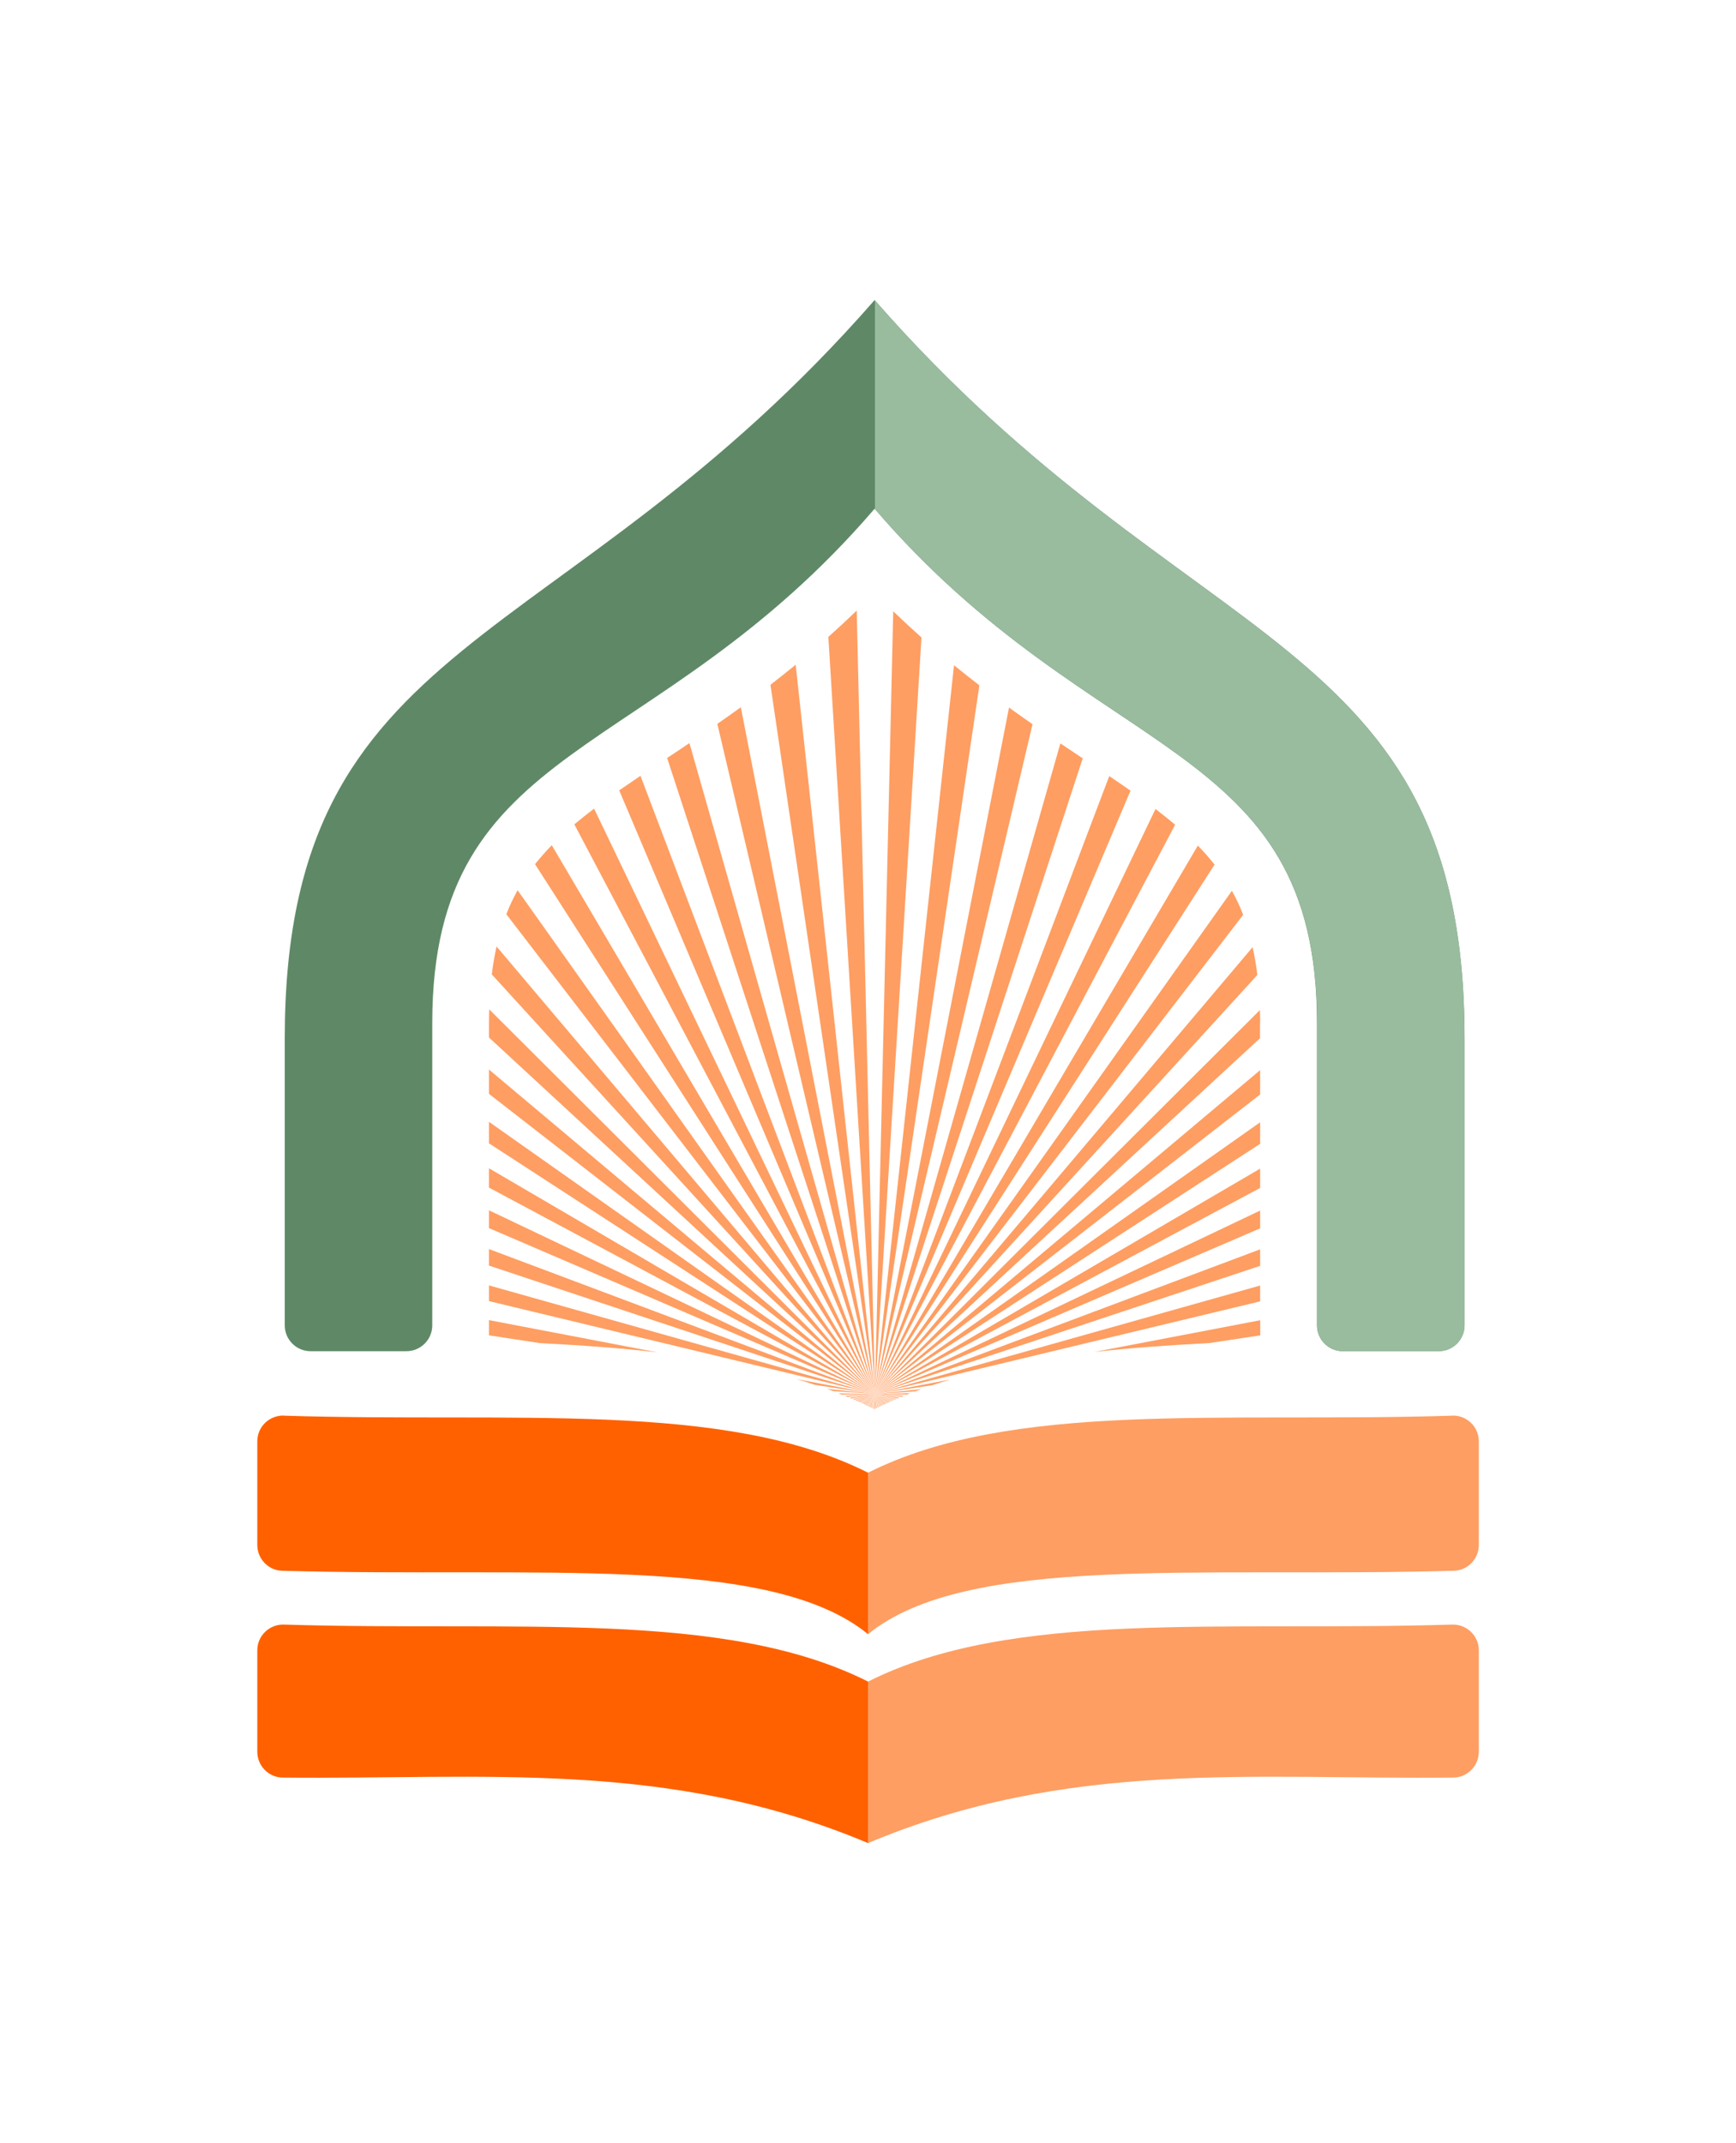 <svg width="81" height="100" viewBox="0 0 81 100" fill="none" xmlns="http://www.w3.org/2000/svg">
<g clip-path="url(#clip0_1202_2664)">
<path fill-rule="evenodd" clip-rule="evenodd" d="M13.248 75.798C23.966 76.135 33.801 75.076 40.505 78.46V85.995C31.181 82.067 22.561 83.034 13.188 82.936C12.532 82.931 12.005 82.388 12.005 81.73V76.999C12.005 76.32 12.57 75.776 13.253 75.798H13.248Z" fill="#FF6100"/>
<path fill-rule="evenodd" clip-rule="evenodd" d="M13.248 66.052C23.966 66.389 33.801 65.335 40.505 68.714V76.249C35.895 72.479 25.013 73.62 13.172 73.288C12.521 73.272 12.005 72.734 12.005 72.082V67.248C12.005 66.569 12.57 66.025 13.253 66.047L13.248 66.052Z" fill="#FF6100"/>
<path fill-rule="evenodd" clip-rule="evenodd" d="M67.758 75.798C57.039 76.135 47.205 75.076 40.5 78.46V85.995C49.825 82.067 58.444 83.034 67.817 82.936C68.474 82.931 69 82.388 69 81.73V76.999C69 76.32 68.436 75.776 67.752 75.798H67.758Z" fill="#FE9E62"/>
<path fill-rule="evenodd" clip-rule="evenodd" d="M67.758 66.052C57.039 66.389 47.205 65.335 40.5 68.714V76.249C45.111 72.479 55.992 73.62 67.834 73.288C68.485 73.272 69 72.734 69 72.082V67.248C69 66.569 68.436 66.025 67.752 66.047L67.758 66.052Z" fill="#FE9E62"/>
<path fill-rule="evenodd" clip-rule="evenodd" d="M18.965 63.043C19.627 63.043 20.169 62.505 20.169 61.837V47.729C20.169 34.398 30.519 35.729 40.809 23.735C51.105 35.735 61.449 34.398 61.449 47.729V61.837C61.449 62.5 61.986 63.043 62.653 63.043H67.129C67.79 63.043 68.333 62.505 68.333 61.837V48.452C68.333 29.395 55.482 30.791 40.809 14C26.131 30.791 13.286 29.401 13.286 48.452V61.837C13.286 62.5 13.823 63.043 14.49 63.043H18.965Z" fill="#5F8966"/>
<path fill-rule="evenodd" clip-rule="evenodd" d="M40.825 14.016V23.751C51.116 35.729 61.455 34.404 61.455 47.729V61.837C61.455 62.5 61.992 63.043 62.659 63.043H67.134C67.796 63.043 68.338 62.505 68.338 61.837V48.452C68.333 29.406 55.488 30.791 40.825 14.016Z" fill="#99BC9E"/>
<path fill-rule="evenodd" clip-rule="evenodd" d="M40.489 65.602L40.82 65.037L40.468 65.591C40.468 65.591 40.484 65.596 40.489 65.602Z" fill="#FE9E62"/>
<path fill-rule="evenodd" clip-rule="evenodd" d="M40.44 65.575L40.82 65.037L40.413 65.564C40.413 65.564 40.429 65.569 40.435 65.575H40.44Z" fill="#FE9E62"/>
<path fill-rule="evenodd" clip-rule="evenodd" d="M40.392 65.547L40.825 65.037L40.37 65.536C40.37 65.536 40.386 65.542 40.392 65.547Z" fill="#FE9E62"/>
<path fill-rule="evenodd" clip-rule="evenodd" d="M38.878 64.906L40.825 65.037L38.596 64.803C38.694 64.836 38.786 64.874 38.878 64.906Z" fill="#FE9E62"/>
<path fill-rule="evenodd" clip-rule="evenodd" d="M40.641 65.672L40.82 65.037L40.614 65.661C40.614 65.661 40.63 65.667 40.636 65.672H40.641Z" fill="#FE9E62"/>
<path fill-rule="evenodd" clip-rule="evenodd" d="M40.695 65.699L40.825 65.037L40.674 65.689C40.674 65.689 40.69 65.694 40.695 65.699Z" fill="#FE9E62"/>
<path fill-rule="evenodd" clip-rule="evenodd" d="M40.337 65.526L40.825 65.037L40.31 65.509C40.31 65.509 40.327 65.515 40.337 65.52V65.526Z" fill="#FE9E62"/>
<path fill-rule="evenodd" clip-rule="evenodd" d="M40.592 65.65L40.825 65.042L40.571 65.64C40.571 65.64 40.587 65.645 40.592 65.65Z" fill="#FE9E62"/>
<path fill-rule="evenodd" clip-rule="evenodd" d="M40.061 65.401L40.82 65.037L40.017 65.379C40.017 65.379 40.044 65.39 40.055 65.395L40.061 65.401Z" fill="#FE9E62"/>
<path fill-rule="evenodd" clip-rule="evenodd" d="M40.278 65.498L40.825 65.037L40.251 65.482C40.251 65.482 40.267 65.493 40.278 65.493V65.498Z" fill="#FE9E62"/>
<path fill-rule="evenodd" clip-rule="evenodd" d="M39.719 65.249L40.825 65.037L39.648 65.216C39.648 65.216 39.697 65.238 39.724 65.249H39.719Z" fill="#FE9E62"/>
<path fill-rule="evenodd" clip-rule="evenodd" d="M39.54 65.172L40.825 65.037L39.437 65.129C39.469 65.145 39.502 65.156 39.54 65.172Z" fill="#FE9E62"/>
<path fill-rule="evenodd" clip-rule="evenodd" d="M39.279 65.069L40.82 65.042L39.122 65.01C39.176 65.031 39.225 65.053 39.279 65.069Z" fill="#FE9E62"/>
<path fill-rule="evenodd" clip-rule="evenodd" d="M39.86 65.308L40.825 65.037L39.8 65.281C39.8 65.281 39.838 65.297 39.86 65.308Z" fill="#FE9E62"/>
<path fill-rule="evenodd" clip-rule="evenodd" d="M40.212 65.466L40.825 65.037L40.185 65.455C40.185 65.455 40.207 65.466 40.218 65.471L40.212 65.466Z" fill="#FE9E62"/>
<path fill-rule="evenodd" clip-rule="evenodd" d="M39.968 65.357L40.82 65.037L39.92 65.335C39.92 65.335 39.952 65.352 39.968 65.357Z" fill="#FE9E62"/>
<path fill-rule="evenodd" clip-rule="evenodd" d="M40.142 65.433L40.825 65.037L40.109 65.417C40.109 65.417 40.131 65.428 40.142 65.433Z" fill="#FE9E62"/>
<path fill-rule="evenodd" clip-rule="evenodd" d="M40.798 65.748C40.798 65.748 40.804 65.748 40.809 65.748L40.825 65.042L40.782 65.743C40.782 65.743 40.793 65.748 40.798 65.754V65.748Z" fill="#FE9E62"/>
<path fill-rule="evenodd" clip-rule="evenodd" d="M40.543 65.623L40.825 65.037L40.522 65.612C40.522 65.612 40.538 65.618 40.543 65.623Z" fill="#FE9E62"/>
<path fill-rule="evenodd" clip-rule="evenodd" d="M41.444 65.439L40.825 65.037L41.417 65.455C41.417 65.455 41.438 65.444 41.449 65.444L41.444 65.439Z" fill="#FE9E62"/>
<path fill-rule="evenodd" clip-rule="evenodd" d="M41.596 65.368L40.82 65.037L41.558 65.384C41.558 65.384 41.585 65.374 41.596 65.368Z" fill="#FE9E62"/>
<path fill-rule="evenodd" clip-rule="evenodd" d="M41.514 65.406L40.82 65.037L41.476 65.422C41.476 65.422 41.498 65.412 41.509 65.406H41.514Z" fill="#FE9E62"/>
<path fill-rule="evenodd" clip-rule="evenodd" d="M41.379 65.471L40.825 65.037L41.352 65.482C41.352 65.482 41.368 65.471 41.379 65.471Z" fill="#FE9E62"/>
<path fill-rule="evenodd" clip-rule="evenodd" d="M41.813 65.276L40.825 65.037L41.758 65.297C41.758 65.297 41.797 65.281 41.818 65.276H41.813Z" fill="#FE9E62"/>
<path fill-rule="evenodd" clip-rule="evenodd" d="M42.165 65.124L40.825 65.037L42.068 65.167C42.1 65.151 42.133 65.14 42.165 65.124Z" fill="#FE9E62"/>
<path fill-rule="evenodd" clip-rule="evenodd" d="M40.864 65.716L40.82 65.037L40.836 65.727C40.836 65.727 40.853 65.716 40.864 65.716Z" fill="#FE9E62"/>
<path fill-rule="evenodd" clip-rule="evenodd" d="M41.693 65.325L40.825 65.037L41.65 65.346C41.65 65.346 41.683 65.33 41.693 65.325Z" fill="#FE9E62"/>
<path fill-rule="evenodd" clip-rule="evenodd" d="M41.319 65.498L40.82 65.042L41.292 65.515C41.292 65.515 41.308 65.509 41.319 65.504V65.498Z" fill="#FE9E62"/>
<path fill-rule="evenodd" clip-rule="evenodd" d="M41.965 65.21L40.825 65.037L41.894 65.243C41.894 65.243 41.943 65.221 41.965 65.21Z" fill="#FE9E62"/>
<path fill-rule="evenodd" clip-rule="evenodd" d="M41.07 65.618L40.825 65.037L41.048 65.629C41.048 65.629 41.064 65.623 41.07 65.618Z" fill="#FE9E62"/>
<path fill-rule="evenodd" clip-rule="evenodd" d="M41.021 65.64L40.825 65.037L40.999 65.65C40.999 65.65 41.015 65.645 41.021 65.64Z" fill="#FE9E62"/>
<path fill-rule="evenodd" clip-rule="evenodd" d="M40.972 65.661L40.825 65.037L40.95 65.672C40.95 65.672 40.967 65.667 40.972 65.661Z" fill="#FE9E62"/>
<path fill-rule="evenodd" clip-rule="evenodd" d="M41.265 65.52L40.825 65.037L41.243 65.531C41.243 65.531 41.26 65.526 41.265 65.52Z" fill="#FE9E62"/>
<path fill-rule="evenodd" clip-rule="evenodd" d="M40.918 65.689L40.82 65.037L40.891 65.699C40.891 65.699 40.907 65.694 40.912 65.689H40.918Z" fill="#FE9E62"/>
<path fill-rule="evenodd" clip-rule="evenodd" d="M41.118 65.591L40.825 65.037L41.097 65.602C41.097 65.602 41.113 65.596 41.118 65.591Z" fill="#FE9E62"/>
<path fill-rule="evenodd" clip-rule="evenodd" d="M41.216 65.547L40.825 65.037L41.194 65.558C41.194 65.558 41.211 65.553 41.216 65.547Z" fill="#FE9E62"/>
<path fill-rule="evenodd" clip-rule="evenodd" d="M41.162 65.569L40.82 65.037L41.14 65.58C41.14 65.58 41.156 65.575 41.162 65.569Z" fill="#FE9E62"/>
<path fill-rule="evenodd" clip-rule="evenodd" d="M40.749 65.727L40.825 65.037L40.728 65.71C40.728 65.71 40.744 65.716 40.755 65.721L40.749 65.727Z" fill="#FE9E62"/>
<path fill-rule="evenodd" clip-rule="evenodd" d="M57.478 41.564L40.825 65.037L58.005 42.683C57.853 42.286 57.679 41.917 57.478 41.564Z" fill="#FE9E62"/>
<path fill-rule="evenodd" clip-rule="evenodd" d="M58.45 44.187L40.82 65.037L58.666 45.491C58.612 45.029 58.536 44.595 58.444 44.187H58.45Z" fill="#FE9E62"/>
<path fill-rule="evenodd" clip-rule="evenodd" d="M58.797 47.735C58.797 47.528 58.797 47.322 58.786 47.126L40.82 65.042L58.791 48.441V47.74L58.797 47.735Z" fill="#FE9E62"/>
<path fill-rule="evenodd" clip-rule="evenodd" d="M47.08 33.013L40.825 65.037L48.176 33.79C47.818 33.54 47.449 33.279 47.08 33.013Z" fill="#FE9E62"/>
<path fill-rule="evenodd" clip-rule="evenodd" d="M58.797 49.929L40.82 65.037L58.797 51.065V49.929Z" fill="#FE9E62"/>
<path fill-rule="evenodd" clip-rule="evenodd" d="M49.477 34.681L40.825 65.037L50.519 35.382C50.183 35.154 49.836 34.925 49.477 34.686V34.681Z" fill="#FE9E62"/>
<path fill-rule="evenodd" clip-rule="evenodd" d="M51.756 36.213L40.825 65.037L52.748 36.892C52.428 36.669 52.103 36.441 51.761 36.213H51.756Z" fill="#FE9E62"/>
<path fill-rule="evenodd" clip-rule="evenodd" d="M53.915 37.745L40.82 65.037L54.831 38.478C54.538 38.234 54.235 37.989 53.915 37.745Z" fill="#FE9E62"/>
<path fill-rule="evenodd" clip-rule="evenodd" d="M55.889 39.456L40.825 65.037L56.67 40.341C56.432 40.037 56.171 39.744 55.895 39.456H55.889Z" fill="#FE9E62"/>
<path fill-rule="evenodd" clip-rule="evenodd" d="M58.797 52.363L40.82 65.037L58.797 53.368V52.363Z" fill="#FE9E62"/>
<path fill-rule="evenodd" clip-rule="evenodd" d="M25.241 62.668C27.123 62.766 28.941 62.896 30.676 63.097L22.816 61.593V62.304L25.241 62.674V62.668Z" fill="#FE9E62"/>
<path fill-rule="evenodd" clip-rule="evenodd" d="M42.979 64.814L40.82 65.042L42.702 64.917C42.795 64.885 42.887 64.847 42.979 64.814Z" fill="#FE9E62"/>
<path fill-rule="evenodd" clip-rule="evenodd" d="M42.469 65.004L40.825 65.037L42.317 65.064C42.366 65.042 42.42 65.026 42.469 65.004Z" fill="#FE9E62"/>
<path fill-rule="evenodd" clip-rule="evenodd" d="M51.045 63.081C52.765 62.886 54.566 62.761 56.432 62.663L58.802 62.304V61.598L51.05 63.081H51.045Z" fill="#FE9E62"/>
<path fill-rule="evenodd" clip-rule="evenodd" d="M44.34 64.363L40.825 65.037L43.5 64.629C43.776 64.537 44.059 64.45 44.34 64.363Z" fill="#FE9E62"/>
<path fill-rule="evenodd" clip-rule="evenodd" d="M58.797 58.29L40.82 65.037L58.797 59.061V58.29Z" fill="#FE9E62"/>
<path fill-rule="evenodd" clip-rule="evenodd" d="M38.054 64.618L40.82 65.042L37.159 64.341C37.462 64.428 37.761 64.521 38.054 64.624V64.618Z" fill="#FE9E62"/>
<path fill-rule="evenodd" clip-rule="evenodd" d="M58.797 56.481L40.82 65.037L58.797 57.312V56.481Z" fill="#FE9E62"/>
<path fill-rule="evenodd" clip-rule="evenodd" d="M58.797 59.979L40.82 65.037L58.797 60.718V59.979Z" fill="#FE9E62"/>
<path fill-rule="evenodd" clip-rule="evenodd" d="M58.797 54.525L40.82 65.037L58.797 55.427V54.525Z" fill="#FE9E62"/>
<path fill-rule="evenodd" clip-rule="evenodd" d="M23.625 42.656L40.82 65.037L24.151 41.536C23.956 41.889 23.776 42.259 23.625 42.656Z" fill="#FE9E62"/>
<path fill-rule="evenodd" clip-rule="evenodd" d="M22.816 47.735V48.408L40.82 65.042L22.827 47.094C22.822 47.3 22.816 47.517 22.816 47.735Z" fill="#FE9E62"/>
<path fill-rule="evenodd" clip-rule="evenodd" d="M22.947 45.464L40.82 65.037L23.169 44.16C23.077 44.573 23.001 45.002 22.947 45.464Z" fill="#FE9E62"/>
<path fill-rule="evenodd" clip-rule="evenodd" d="M22.816 53.346L40.82 65.037L22.816 52.341V53.346Z" fill="#FE9E62"/>
<path fill-rule="evenodd" clip-rule="evenodd" d="M22.816 51.038L40.82 65.037L22.816 49.902V51.038Z" fill="#FE9E62"/>
<path fill-rule="evenodd" clip-rule="evenodd" d="M22.816 60.707L40.82 65.037L22.816 59.974V60.707Z" fill="#FE9E62"/>
<path fill-rule="evenodd" clip-rule="evenodd" d="M22.816 55.411L40.82 65.037L22.816 54.509V55.411Z" fill="#FE9E62"/>
<path fill-rule="evenodd" clip-rule="evenodd" d="M44.514 31.041L40.825 65.037L45.697 31.976C45.306 31.677 44.916 31.362 44.514 31.041Z" fill="#FE9E62"/>
<path fill-rule="evenodd" clip-rule="evenodd" d="M22.816 57.301L40.82 65.037L22.816 56.47V57.301Z" fill="#FE9E62"/>
<path fill-rule="evenodd" clip-rule="evenodd" d="M22.816 59.05L40.82 65.037L22.816 58.279V59.05Z" fill="#FE9E62"/>
<path fill-rule="evenodd" clip-rule="evenodd" d="M38.65 29.716L40.825 65.037L39.974 28.488C39.529 28.917 39.09 29.325 38.65 29.716Z" fill="#FE9E62"/>
<path fill-rule="evenodd" clip-rule="evenodd" d="M33.47 33.774L40.825 65.042L34.566 32.997C34.197 33.268 33.828 33.524 33.47 33.774Z" fill="#FE9E62"/>
<path fill-rule="evenodd" clip-rule="evenodd" d="M35.949 31.954L40.82 65.037L37.126 31.014C36.73 31.34 36.334 31.65 35.944 31.954H35.949Z" fill="#FE9E62"/>
<path fill-rule="evenodd" clip-rule="evenodd" d="M41.677 28.521L40.825 65.037L42.995 29.743C42.556 29.352 42.117 28.944 41.677 28.521Z" fill="#FE9E62"/>
<path fill-rule="evenodd" clip-rule="evenodd" d="M26.798 38.462L40.82 65.037L27.72 37.728C27.4 37.973 27.091 38.217 26.798 38.462Z" fill="#FE9E62"/>
<path fill-rule="evenodd" clip-rule="evenodd" d="M24.964 40.32L40.82 65.037L25.745 39.434C25.469 39.722 25.209 40.015 24.964 40.32Z" fill="#FE9E62"/>
<path fill-rule="evenodd" clip-rule="evenodd" d="M31.127 35.365L40.825 65.042L32.168 34.67C31.816 34.909 31.468 35.143 31.127 35.365Z" fill="#FE9E62"/>
<path fill-rule="evenodd" clip-rule="evenodd" d="M28.892 36.876L40.82 65.037L29.884 36.197C29.543 36.43 29.212 36.653 28.892 36.876Z" fill="#FE9E62"/>
</g>
<defs>
<clipPath id="clip0_1202_2664">
<rect width="57" height="72" fill="white" transform="translate(12 14)"/>
</clipPath>
</defs>
</svg>
